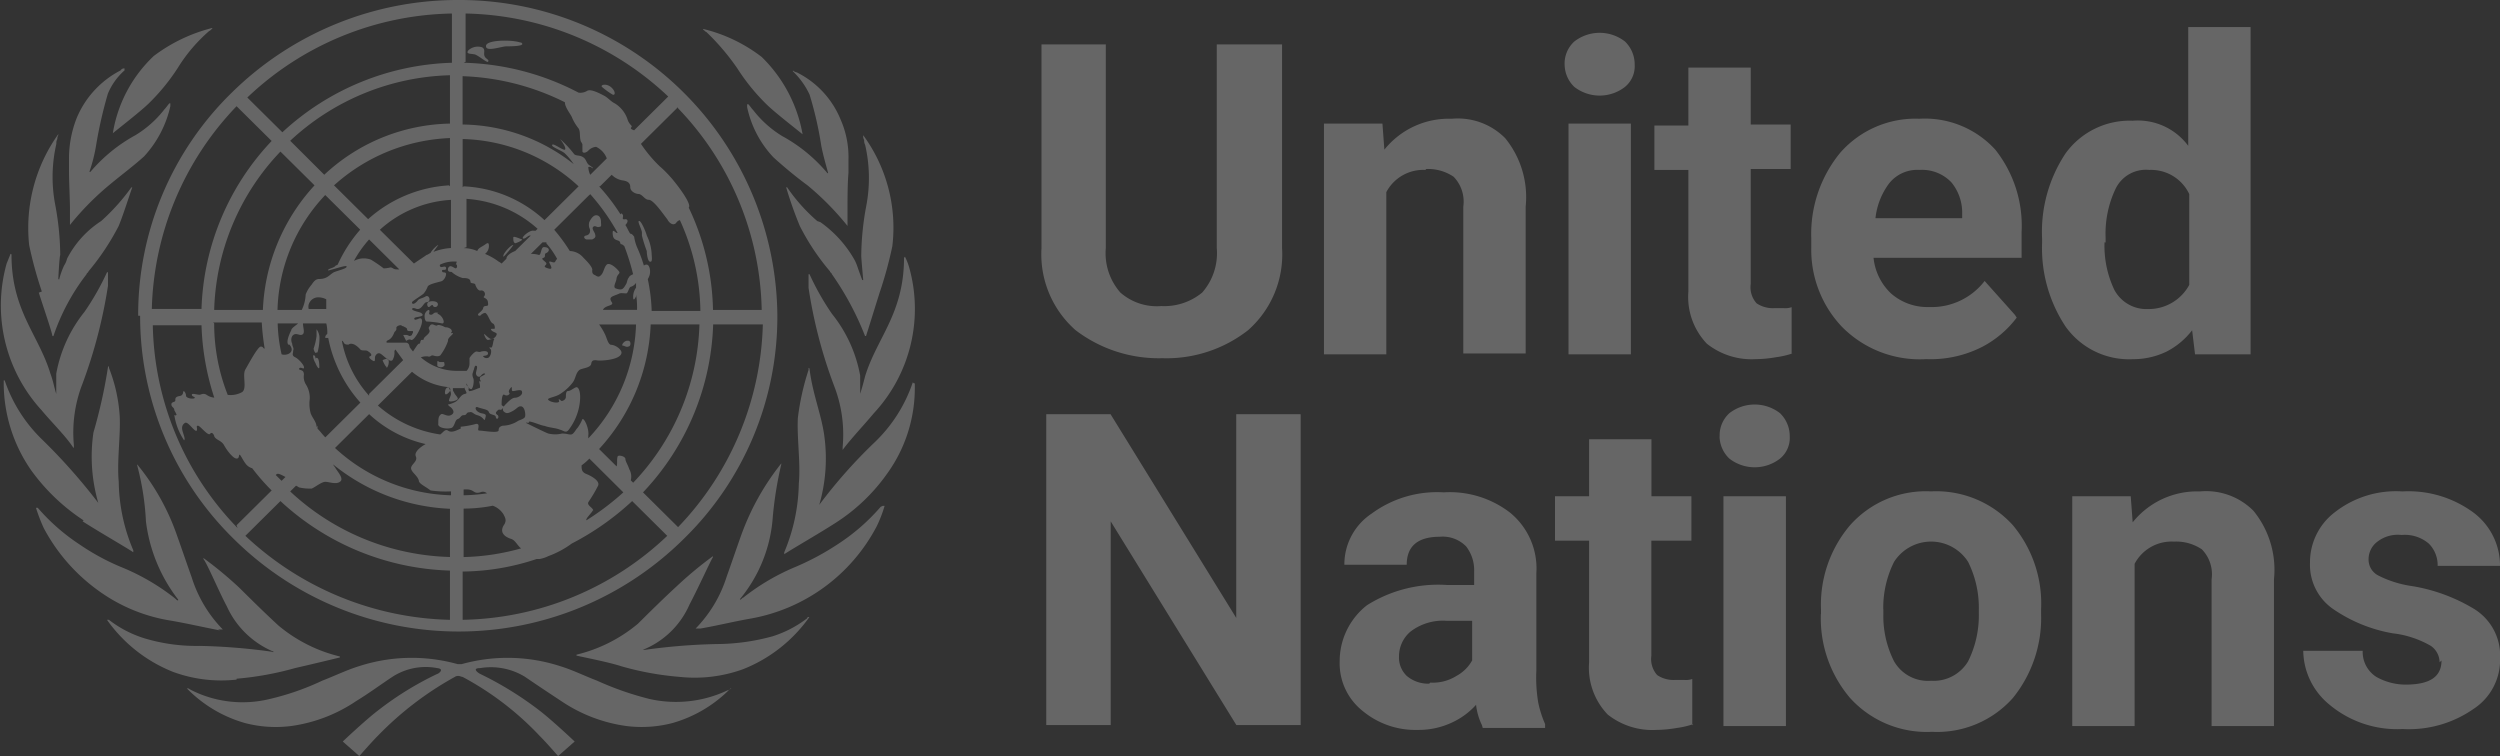 <?xml version="1.0" encoding="UTF-8"?>
<svg xmlns="http://www.w3.org/2000/svg" width="103" height="31.146" viewBox="0 0 103 31.146">
  <rect x="0" y="0" width="103" height="31.146" fill="#333333" stroke="none"/>
  <g id="UN_Full_Logo" data-name="UN Full Logo" opacity="0.25">
    <path id="b" d="M29.978,28.361h.04a5.4,5.4,0,0,1-2.409,1.432,5.046,5.046,0,0,1-1.887.119,6.326,6.326,0,0,1-2.69-1.034c-.482-.318-.963-.636-1.485-.994a2.691,2.691,0,0,0-1.847-.358c-.361,0-.08.2,0,.239a13.932,13.932,0,0,1,2.449,1.512c.522.4,1.445,1.273,1.445,1.273l-.682.6s-.522-.6-.763-.835a12.338,12.338,0,0,0-3.171-2.426c-.04,0-.12-.04-.161-.04a.243.243,0,0,0-.161.04,13.485,13.485,0,0,0-3.171,2.426c-.241.239-.763.835-.763.835l-.682-.6s.923-.875,1.445-1.273a13.1,13.1,0,0,1,2.449-1.512c.04,0,.321-.2,0-.239a2.528,2.528,0,0,0-1.847.358c-.482.318-.963.676-1.485.994a6.326,6.326,0,0,1-2.69,1.034,4.994,4.994,0,0,1-1.887-.119,5.4,5.4,0,0,1-2.409-1.432h.04c.04,0,.08.04.161.08a4.7,4.7,0,0,0,3.211.358,10.778,10.778,0,0,0,2.168-.756c.522-.2,1-.438,1.525-.6a7.034,7.034,0,0,1,4.054-.08h.161a7.034,7.034,0,0,1,4.054.08c.522.159,1,.4,1.525.6a12.653,12.653,0,0,0,2.168.756,4.966,4.966,0,0,0,3.211-.358c.04,0,.08-.04.161-.08Zm3.211-2.9a4.626,4.626,0,0,1-1.445.756,8.822,8.822,0,0,1-2.288.318,24.911,24.911,0,0,0-2.971.239H26.4a3.529,3.529,0,0,0,1.927-1.87c.321-.6.843-1.75.963-1.949v-.04a15.814,15.814,0,0,0-1.485,1.233c-.562.517-1.084,1.034-1.606,1.551a6.2,6.2,0,0,1-2.529,1.273h0v.04h0c.361.08,1.365.278,1.847.438a12.232,12.232,0,0,0,2.409.438,5.837,5.837,0,0,0,2.609-.318,6.086,6.086,0,0,0,2.73-2.148h-.08ZM36.2,20.883a8.277,8.277,0,0,1-1.726,1.512,10.853,10.853,0,0,1-1.766.955,9.1,9.1,0,0,0-2.168,1.273c-.04,0-.08.08-.12.08,0,0-.04,0,0-.04a5.945,5.945,0,0,0,1.325-3.222,15.3,15.3,0,0,1,.361-2.307v-.04h0a10.4,10.4,0,0,0-1.646,2.944c-.2.557-.4,1.154-.6,1.71a5.36,5.36,0,0,1-1.244,2.108l-.04.04h.2c.682-.119,1.325-.278,2.007-.4a7.3,7.3,0,0,0,5.259-3.819,5.167,5.167,0,0,0,.321-.835h-.08Zm1.325-5.131a6.122,6.122,0,0,1-1.566,2.466A20.73,20.73,0,0,0,33.671,20.8h0a6.832,6.832,0,0,0,.2-2.9c-.12-.835-.482-1.71-.6-2.7h0a.039.039,0,0,0-.04-.04v.08a10.285,10.285,0,0,0-.442,1.989c-.04.835.12,1.87.04,2.7a7.583,7.583,0,0,1-.6,2.824h0v.08h0c.361-.239,1.405-.835,2.087-1.273a7.642,7.642,0,0,0,2.168-2.068,6.022,6.022,0,0,0,1.124-3.58v-.119h-.04Zm-2.168.557h0v-.835a5.671,5.671,0,0,0-1.164-2.546,10.754,10.754,0,0,1-.923-1.631h-.04v.557a19.725,19.725,0,0,0,1.044,4.018,5.543,5.543,0,0,1,.361,2.546v.119h0c.321-.438.923-1.074,1.285-1.512a6.31,6.31,0,0,0,1.445-6.046,2.529,2.529,0,0,0-.161-.4l-.04.04c0,2.307-1.124,3.3-1.606,4.893q-.12.477-.241.835Zm-1.766-7.2a7.167,7.167,0,0,1-1.244-1.392h-.04a16.084,16.084,0,0,0,.562,1.591,9.491,9.491,0,0,0,1.244,1.87c0,.04.08.08.08.119a12.075,12.075,0,0,1,1.365,2.546h.04c.08-.239.361-1.154.562-1.79a16.6,16.6,0,0,0,.522-1.909,6.446,6.446,0,0,0-1.2-4.574v.04a.3.3,0,0,0,.04.159.356.356,0,0,0,.04.2,6.077,6.077,0,0,1,.04,2.546,11.581,11.581,0,0,0-.2,2.029c0,.119.08.955.08.994h-.04s-.12-.318-.2-.557a1.93,1.93,0,0,0-.12-.278,4.783,4.783,0,0,0-1.405-1.551Zm-1-6.165a3.209,3.209,0,0,1,.682.955,14.869,14.869,0,0,1,.482,2.108c.08.4.161.676.281,1.114,0,0,0,.04-.04,0h0a6.455,6.455,0,0,0-1.847-1.512,4.4,4.4,0,0,1-1.2-1.074c-.08-.08-.12-.159-.2-.239H30.7v.119a4.312,4.312,0,0,0,1.084,2.068c.442.4.923.8,1.405,1.154a11.491,11.491,0,0,1,1.646,1.671h0V8.751c0-.517,0-1.193.04-1.631V6.563a3.82,3.82,0,0,0-.321-1.631,3.752,3.752,0,0,0-1.806-1.949.305.305,0,0,1-.161-.08v.08h0ZM29.014,1.313A9.5,9.5,0,0,1,30.3,2.824,8.422,8.422,0,0,0,31.5,4.3c.321.318,1.244,1.034,1.485,1.233h0A5.876,5.876,0,0,0,31.3,2.347a6.431,6.431,0,0,0-2.409-1.154v.04C28.934,1.233,28.974,1.313,29.014,1.313ZM9.665,27.963a12.788,12.788,0,0,0,2.409-.438c.522-.119,1.525-.358,1.847-.438h0v-.04h0a6.2,6.2,0,0,1-2.529-1.273c-.562-.517-1.084-1.034-1.606-1.551A15.813,15.813,0,0,0,8.3,22.991v.04c.161.2.642,1.352.963,1.949a3.667,3.667,0,0,0,1.927,1.87h0s0,.04-.08,0h0a24.91,24.91,0,0,0-2.971-.239,7.4,7.4,0,0,1-2.288-.318,4.625,4.625,0,0,1-1.445-.756h-.08a6.086,6.086,0,0,0,2.73,2.148A5.768,5.768,0,0,0,9.665,28ZM8.9,25.935h.2l-.04-.04a5.36,5.36,0,0,1-1.244-2.108c-.2-.557-.4-1.154-.6-1.71a9.495,9.495,0,0,0-1.646-2.944h0v.04a11.061,11.061,0,0,1,.361,2.307A6.562,6.562,0,0,0,7.257,24.7v.04c-.04,0-.08-.04-.12-.08a9.1,9.1,0,0,0-2.168-1.273A9.413,9.413,0,0,1,3.2,22.434a8.286,8.286,0,0,1-1.726-1.512H1.4a7.131,7.131,0,0,0,.321.835A7.492,7.492,0,0,0,3.925,24.3a6.93,6.93,0,0,0,3.051,1.273c.682.119,1.365.278,2.007.4ZM3.323,21.48c.682.438,1.726,1.034,2.087,1.273h0v-.08h0a7.419,7.419,0,0,1-.6-2.824c-.08-.835.08-1.909.04-2.7a6.529,6.529,0,0,0-.442-1.989v-.08l-.04.04h0a21.027,21.027,0,0,1-.6,2.7,6.832,6.832,0,0,0,.2,2.9h0a24.025,24.025,0,0,0-2.288-2.586A6.122,6.122,0,0,1,.111,15.672H.071v.119A6.311,6.311,0,0,0,1.2,19.372,8.207,8.207,0,0,0,3.363,21.44Zm-.361-3.023h0v-.119a5.543,5.543,0,0,1,.361-2.546,20.42,20.42,0,0,0,1.044-4.018v-.557h-.04A10.754,10.754,0,0,1,3.4,12.848a5.671,5.671,0,0,0-1.164,2.546v.835h0c-.08-.239-.12-.517-.241-.835C1.516,13.8.392,12.808.392,10.5a.039.039,0,0,0-.04-.04l-.161.4a6.39,6.39,0,0,0,1.445,6.046c.361.438,1,1.074,1.285,1.512Zm-1.445-6.4c.2.636.522,1.551.562,1.79h.04A8.731,8.731,0,0,1,3.483,11.3c0-.04.08-.08.08-.119a10.135,10.135,0,0,0,1.244-1.87c.2-.477.522-1.512.562-1.591H5.33A8.562,8.562,0,0,1,4.085,9.109,4.032,4.032,0,0,0,2.68,10.66a.838.838,0,0,1-.12.278,3.208,3.208,0,0,0-.2.557s0,.04-.04,0c0,0,.04-.875.08-.994a11.581,11.581,0,0,0-.2-2.029,6.077,6.077,0,0,1,.04-2.546.356.356,0,0,1,.04-.2.3.3,0,0,1,.04-.159v-.04a6.646,6.646,0,0,0-1.2,4.574,16.6,16.6,0,0,0,.522,1.909ZM2.8,8.711v.557h0A11.491,11.491,0,0,1,4.447,7.6c.482-.4.963-.756,1.405-1.154A4.5,4.5,0,0,0,6.936,4.376V4.256H6.9c-.08.08-.12.159-.2.239a4.4,4.4,0,0,1-1.2,1.074A6.557,6.557,0,0,0,3.644,7.08H3.6a6.46,6.46,0,0,0,.281-1.114,17.907,17.907,0,0,1,.482-2.108A2.627,2.627,0,0,1,5.049,2.9h0v-.08a.161.161,0,0,0-.161.08A3.891,3.891,0,0,0,3.082,4.853a4.539,4.539,0,0,0-.321,1.631v.557c0,.477.04,1.154.04,1.631ZM4.567,5.489h0c.241-.2,1.164-.915,1.485-1.233a8.422,8.422,0,0,0,1.2-1.472A6.607,6.607,0,0,1,8.541,1.273c.04,0,.08-.08.12-.08v-.04A6.738,6.738,0,0,0,6.253,2.307,5.6,5.6,0,0,0,4.567,5.489ZM18.457,16.11c.08-.159-.161-.239-.2,0S18.376,16.229,18.457,16.11ZM21.066,10.1c-.08-.04-.482.4-.4.477A4.222,4.222,0,0,0,21.066,10.1Zm.08-.08c.04,0,.321-.119.281-.159-.04,0-.361-.159-.361-.08C21.066,9.9,21.066,9.984,21.146,10.024Zm4.616,4.018c-.12,0-.241.159-.2.2.08,0,.161.08.241.04.12,0,.12-.239,0-.239ZM24.077,9.706c-.12,0-.12.119,0,.159h.241c.08-.04.161-.08.12-.2,0-.08-.161-.239-.08-.318s.161.04.241,0c.12,0,.08-.08.08-.2s-.04-.278-.2-.278-.281.278-.281.278a.416.416,0,0,0,0,.239c.08.159,0,.318-.161.318Zm2.288,0a5.628,5.628,0,0,0,.2.636c0,.119.04.477.161.438.08,0,.04-.239.04-.318a1.931,1.931,0,0,0-.2-.756c-.04-.159-.241-.636-.321-.6-.08,0,.12.358.12.477v.119ZM25.161,3.9c.12.04.12-.159-.08-.318s-.442-.08-.361,0a3.063,3.063,0,0,0,.442.318ZM19.982,2.426c-.241-.159,0-.358-.2-.477a.58.58,0,0,0-.562.119c-.161.2.2.119.321.2.161.08.442.318.482.278a.055.055,0,0,0,0-.08Zm1.365-.676c-.321-.119-1.445-.119-1.405.159,0,.239.642,0,.843,0,.161,0,.843,0,.6-.159ZM18.015,14.916c0-.04-.12-.04-.08,0v.159a.2.2,0,0,0,.281,0c.04-.04,0-.119,0-.159Zm-.442-2.267c.08,0,.08-.08.161-.08.04,0,0,.08.12.08s.2-.239-.12-.239S17.533,12.649,17.574,12.649Zm.4.239c-.2-.04-.161.04-.281.08-.2,0,0-.159-.12-.2a.285.285,0,0,0-.161.239c0,.04,0,.2.08.239a4.038,4.038,0,0,1,.642.08c.161,0,0-.358-.2-.4Zm-2.128,2.267c.04,0,.12-.2.08-.318,0-.119-.241,0-.241,0,0,.04.12.278.161.278Zm-2.77,0c0-.08,0-.358-.08-.4s-.04.04-.08,0c0,0,0-.119-.08-.119-.04,0,0,.2.08.318.04.119.161.318.161.159ZM13,14.519a2.235,2.235,0,0,0,.08-.636.625.625,0,0,0-.12-.318v.278a2.486,2.486,0,0,1-.12.517c0,.08.08.239.12.159ZM5.611,13.007A12.784,12.784,0,0,1,9.465,3.819,13.277,13.277,0,0,1,18.818,0,13.1,13.1,0,0,1,31.945,13.007,12.784,12.784,0,0,1,28.091,22.2a13.169,13.169,0,0,1-18.546,0,12.852,12.852,0,0,1-3.854-9.189Zm4.054,8.632,1.445-1.432a8.765,8.765,0,0,1-.8-.915.512.512,0,0,1-.281-.2c-.12-.159-.2-.358-.241-.358s0,.159-.12.159c-.161,0-.442-.4-.522-.557-.12-.2-.321-.2-.4-.358,0-.04-.08-.2-.161-.119-.08.159-.442-.358-.522-.318-.08,0,0,.119-.04.2-.08.08-.361-.4-.482-.318a.24.24,0,0,0-.12.239c0,.119.161.438.08.477A2.53,2.53,0,0,1,7.1,17.1c.04,0,.04.04.08,0,.04,0-.04-.119-.08-.2,0-.119-.12-.119-.12-.239s.161-.08.161-.159,0-.119.08-.159.2,0,.241-.159c0-.159.12,0,.12.119s.361.159.361.08c0-.04-.12-.04-.12-.119s.2,0,.321,0c.04,0,.161-.08.281,0a.644.644,0,0,0,.321.119A10.579,10.579,0,0,1,8.22,13.4H6.213a12.309,12.309,0,0,0,3.492,8.353ZM17.975,10.1s-.12.159-.2.278a2.363,2.363,0,0,1,.723-.159V8.234a4.771,4.771,0,0,0-2.93,1.233l1.405,1.392c.161-.119.361-.239.522-.358.04,0,.08-.04.161-.08.08-.159.321-.358.321-.318ZM13,17.542v.119c.12.119.2.239.321.358l1.445-1.432a5.593,5.593,0,0,1-1.325-2.665h-.12a.158.158,0,0,1,.08-.159,1.478,1.478,0,0,0-.04-.438H12.4c0,.159.08.358,0,.438s-.2,0-.281,0c-.2,0-.241.239-.161.4,0,.119.08.159.04.278,0,.119-.08.2.08.278s.4.358.361.438c0,.08-.161-.08-.2.04,0,.08.2,0,.2.239a.592.592,0,0,0,.08.4,1.029,1.029,0,0,1,.161.6,1.5,1.5,0,0,0,.04.6c.08.2.241.358.241.557Zm-1.2-3.341c-.12-.119.08-.517.12-.6,0-.08.2-.2.281-.278h-.843a6.5,6.5,0,0,0,.161,1.273c.2.08.6-.08.321-.4Zm-.522,5.37h0l.241.239.161-.159c-.161-.08-.281-.159-.361-.119ZM14.723,9.427,13.318,8.035a7.149,7.149,0,0,0-1.967,4.734h1a1.612,1.612,0,0,0,.161-.636,1.322,1.322,0,0,1,.241-.4c.08-.119.161-.239.321-.239.321,0,.4-.159.6-.278.2-.08.562-.159.522-.239,0-.08-.763.2-.763.159,0-.08.241-.08.321-.2a.125.125,0,0,0,.08-.04,5.863,5.863,0,0,1,.923-1.432Zm-.241,1.313h.04a.834.834,0,0,1,.682-.04,5.874,5.874,0,0,1,.522.358,1.294,1.294,0,0,0,.281-.04c.08,0,.12.08.241.08h.12L15.125,9.865a4.719,4.719,0,0,0-.642.915Zm-1.405,1.512a.409.409,0,0,0-.4.2.347.347,0,0,0-.04.278h.723v-.4A.749.749,0,0,0,13.077,12.251Zm2.047,3.978,1.405-1.392c-.12-.159-.2-.278-.321-.438h0a.139.139,0,0,0-.04.08.587.587,0,0,1-.08.358c-.12.119-.4-.239-.522-.278s-.2.119-.2.159c0,.119,0,.159-.04.159s-.281-.159-.161-.2,0-.159-.08-.2c-.08-.08-.241,0-.321-.08a.881.881,0,0,0-.241-.2s-.161-.08-.241,0c-.08,0-.161,0-.2-.08,0,0-.04-.08-.08-.08a4.671,4.671,0,0,0,1.124,2.267ZM16.53,13.8h.08a.243.243,0,0,1,.161.04.148.148,0,0,0,.12-.04.123.123,0,0,1,.04-.08v-.08h-.161a.125.125,0,0,1-.08-.04h0v-.04c0-.04-.08-.08-.161-.119a.125.125,0,0,1-.08-.04h0a.222.222,0,0,0-.2.08h0v.04h0v.04c0,.04-.04.08-.08.119-.161.438-.361.278-.321.438h.8a.143.143,0,0,1,.12.08.9.9,0,0,1,.04.159Zm1.927-6.126V5.688A7.577,7.577,0,0,0,13.68,7.637l1.405,1.392a5.481,5.481,0,0,1,3.332-1.392Zm0-2.546V3.1a10.028,10.028,0,0,0-6.583,2.7L13.278,7.2a7.785,7.785,0,0,1,5.178-2.108ZM11.472,6.245a9.845,9.845,0,0,0-2.73,6.523h2.007a8.042,8.042,0,0,1,2.128-5.131Zm-2.73,7.08A8,8,0,0,0,9.3,16.269h0a.968.968,0,0,0,.6-.119c.2-.159,0-.676.12-.915.161-.278.522-.955.642-.955s.08.08.161.08a9.766,9.766,0,0,1-.12-1.074H8.7Zm9.715,10.183a10.728,10.728,0,0,1-6.985-2.864l-1.445,1.432a12.73,12.73,0,0,0,8.43,3.461V23.548Zm0-2.546a8.187,8.187,0,0,1-4.817-1.83.572.572,0,0,0,.08.119c.08.159.4.477.2.6-.161.119-.442,0-.6,0s-.442.239-.562.278a1.972,1.972,0,0,1-.482-.04c-.04,0-.08-.04-.161-.08l-.241.239a10.028,10.028,0,0,0,6.583,2.7Zm0-.716a4.2,4.2,0,0,1-.8-.04c-.2-.159-.482-.278-.482-.4-.04-.2-.321-.358-.321-.517s.281-.278.2-.477c-.08-.159.12-.358.4-.517a5.071,5.071,0,0,1-2.328-1.233L13.72,18.457A7.333,7.333,0,0,0,18.5,20.406v-.159Zm.442-2.665a3.645,3.645,0,0,0,.642-.119c.2,0,0,.278.12.278.161,0,.763.119.8,0,0-.119.04-.159.161-.2a1.221,1.221,0,0,0,.642-.2c.08-.04.241-.08.281-.159s0-.477-.2-.438c-.08,0-.161.119-.321.2s-.241.119-.361,0c-.08-.119.04-.239.12-.318.12-.119.241-.239.361-.239s.321-.119.281-.239c0-.159-.361,0-.4-.04s0-.159-.04-.159c0,0-.161.159-.08.239.04.04-.08.159-.2.08s-.12.318-.12.4.161.04.04.159c-.08.119-.12,0-.2.08s-.12.119,0,.2c.08.08-.04.239-.08.08,0-.119-.241-.08-.281-.2s-.2-.119-.442-.2c-.161-.08-.161.159.12.239.241.04.2.08.161.239-.04.119-.04-.08-.321-.159-.161-.04-.2-.159-.321-.119-.161,0-.08.119-.241.119-.12,0-.12.119-.241.159s-.12.278-.241.358c-.2.08-.6,0-.562-.159,0-.2,0-.318.12-.4.08-.04.241.119.4.04s.12-.2,0-.318c0,0-.12-.08-.12-.119a1.093,1.093,0,0,0,.321-.119c.12-.08.2-.239.281-.278.04-.04.161-.04.161-.08s-.08-.159-.08-.2,0-.119.08-.119c.04,0,.12.159.08.159,0,0,0,.119.08.08.08,0,.321-.119.361-.119.08,0,0-.239,0-.278h.08s-.08-.08-.04-.159c0-.04.241-.119.2-.159-.08-.04-.161.08-.2.119-.12.04-.2-.08-.161-.2,0-.04.08-.239,0-.239-.08-.04-.08.159-.12.2,0,.08-.08.119,0,.318.04.08,0,.4-.08.438-.12,0-.161-.159-.2-.239h0v.04a.123.123,0,0,1-.04.08s0,.04-.08.08h-.442c0,.08,0,.119.04.159.04.119.161.2.161.278s-.361.159-.361.08.08-.2.08-.278c0-.119-.08-.2-.08-.278a2.742,2.742,0,0,1-1.525-.636l-1.405,1.392A4.955,4.955,0,0,0,18.055,17.9c.12-.08.2-.239.321-.159.161.119.4-.04.522-.08Zm.12,3.381v1.989a9.475,9.475,0,0,0,2.368-.358c-.161-.119-.241-.358-.442-.4-.321-.119-.442-.318-.241-.6.08-.159.04-.239-.04-.4a.88.88,0,0,0-.442-.358,6.181,6.181,0,0,1-1.2.119Zm.963-.636a.249.249,0,0,0-.281-.04c-.321.08-.2-.159-.682-.119v.239A7.865,7.865,0,0,0,19.982,20.326Zm7.426,1.75-1.445-1.432a11.145,11.145,0,0,1-2.489,1.75,3.8,3.8,0,0,1-.963.517,1.284,1.284,0,0,1-.361.119h-.12a9.817,9.817,0,0,1-3.051.517v1.989A12.539,12.539,0,0,0,27.409,22.076ZM24.6,7.677h0a8.017,8.017,0,0,1,.883,1.154s.04-.08.08,0c.08.08-.08.239.12.2.12,0,.12.119,0,.239.08.119.12.239.2.358.08,0,.12.08.161.119a1.781,1.781,0,0,0,.12.438,5.765,5.765,0,0,1,.281.756q.181-.119.241.119a.548.548,0,0,1-.08.438,7.33,7.33,0,0,1,.161,1.313h2.007a9.248,9.248,0,0,0-.843-3.739s-.08,0-.161.119c-.12.119-.281,0-.361-.159-.161-.2-.562-.8-.763-.8-.161,0-.241-.2-.4-.239-.161,0-.361-.119-.361-.278s-.08-.239-.281-.278A.8.8,0,0,1,25.12,7.2l-.482.477H24.6Zm1.285,12.092.12.119a9.845,9.845,0,0,0,2.73-6.523H26.726A8.042,8.042,0,0,1,24.6,18.5l.723.716h0c.04-.119,0-.278.04-.4,0-.08.281-.04.321.08,0,.119.08.2.161.438a.6.6,0,0,1,.04.517ZM24.358,21c-.04.119-.321.358-.281.438A10.918,10.918,0,0,0,25.6,20.286L24.2,18.894a2.288,2.288,0,0,1-.321.278c0,.159,0,.278.2.358s.562.278.482.477a5.976,5.976,0,0,1-.4.676c-.08.159.241.239.2.4Zm.321-8.234h1.485a3.391,3.391,0,0,0-.04-.636v.08c-.12.239-.12.08-.12,0a.638.638,0,0,1,.12-.358v-.2a.4.4,0,0,1-.2.159c-.08,0-.12.2-.161.239,0,.08-.2,0-.321.04-.241.119-.482.119-.321.358.12.159-.281.119-.361.318Zm-.522-4.694L22.752,9.467a7.037,7.037,0,0,1,.642.875.762.762,0,0,1,.562.278c.12.119.4.4.361.517,0,.08,0,.159.12.2.12.08.161.08.241,0,.12-.119.12-.318.241-.438.161-.119.522.278.522.318,0,.08-.08.08-.12.239,0,.159-.2.4,0,.438.241.08.281,0,.4-.2.04-.08.04-.2.12-.278,0-.04.08-.08.161-.119a9.71,9.71,0,0,0-.361-1.154s-.08-.08-.12-.08c-.08,0,0-.119-.161-.159-.12-.04-.2-.08-.2-.318,0-.2.161.08.2,0h0A8.8,8.8,0,0,0,24.237,8ZM22.431,9.984H22.27l-.482.477a1.006,1.006,0,0,1,.321.04c.12.04.08-.358.241-.318.2,0,.241.159.08.239-.12.04,0,.159-.12.2-.161.04.12.159.12.239s-.2.119.08.2,0-.239.04-.278.2.08.241,0a.572.572,0,0,1,.08-.119,3.6,3.6,0,0,0-.442-.636Zm-.723,7.4c0,.08-.08,0-.12.04,0,0,.8.4.923.438a1.2,1.2,0,0,0,.562,0c.2,0,.241.04.361.04s.2-.2.281-.278a1.753,1.753,0,0,0,.2-.358c.08-.04.281.4.241.676v.119h0a7.13,7.13,0,0,0,1.967-4.694H24.6a2.526,2.526,0,0,1,.241.4c.08.159.12.4.241.438.2,0,.442.2.442.318,0,.318-.923.358-1.044.318-.12,0-.161,0-.2.119,0,.2-.361.2-.482.278-.161.119-.161.358-.281.517a2.009,2.009,0,0,1-.522.477c-.241.159-.642.159-.442.278.12.08.442.119.4,0-.04-.08,0-.08.08,0,.04.04.2-.04.2-.159,0-.08,0-.239.08-.239.12,0,.281-.159.361-.159s.2.2.12.716a2.307,2.307,0,0,1-.442,1.034c-.12.159-.2.04-.361,0-.2-.08-.442-.08-.642-.159-.12,0-.642-.239-.642-.159ZM31.3,13.365H29.3a10.531,10.531,0,0,1-2.89,6.921l1.445,1.432a12.5,12.5,0,0,0,3.492-8.353ZM27.81,4.455,26.325,5.927a5.534,5.534,0,0,0,.763.915,4.559,4.559,0,0,1,.442.438c.12.119.923,1.114.763,1.273h0a10.174,10.174,0,0,1,1,4.216H31.3A12.309,12.309,0,0,0,27.81,4.415Zm-8.791-1.87a10.738,10.738,0,0,1,4.737,1.233.544.544,0,0,0,.361-.08c.161-.08.522.119.682.2s.281.239.442.318a1.225,1.225,0,0,1,.522.636c.08.278.241.278.161.358q-.06.06.12.119l1.405-1.392A12.49,12.49,0,0,0,19.1.557V2.546Zm0,2.546a7.494,7.494,0,0,1,4.536,1.631,2.589,2.589,0,0,0-.361-.438c-.12-.119-.6-.278-.522-.358.04-.08.442.239.522.2.08-.08-.2-.438-.2-.438a4.524,4.524,0,0,1,.562.6c.08.119.241.04.4.159.12.08.12.239.241.318,0,0,.241.159.12.119,0,0-.08-.08-.161-.04a.787.787,0,0,0,.08.318l.682-.676a.871.871,0,0,0-.442-.477.5.5,0,0,0-.321.159c-.08.08-.2.119-.241.04V5.967c0-.08-.08-.119-.08-.2-.04-.159,0-.358-.08-.477a1.877,1.877,0,0,1-.281-.477c-.08-.159-.281-.4-.281-.6a10.164,10.164,0,0,0-4.215-1.074V5.131Zm0,2.546a5.259,5.259,0,0,1,3.332,1.392l1.405-1.392a7.283,7.283,0,0,0-4.777-1.949V7.717Zm0,2.546a1.428,1.428,0,0,1,.562.119c.04-.119.161-.159.281-.239s.2-.159.2.04a.412.412,0,0,1-.161.318,2.566,2.566,0,0,1,.562.318.578.578,0,0,1,.12.08l.2-.2h0c0-.119.161-.239.361-.318l.642-.636h-.04c-.08,0-.2.159-.281.119s.281-.358.442-.318h.08l.08-.08a4.87,4.87,0,0,0-2.93-1.233v1.989Zm-.281.557a1.308,1.308,0,0,0-.682.119.055.055,0,0,0,0,.08c.04.08.241-.08.241.08,0,.119-.2,0-.161.119,0,.08.161,0,.161.119a.4.4,0,0,1-.161.278c-.08.04-.562.119-.6.239a1,1,0,0,1-.161.278c-.08.08-.482.318-.482.358,0,.159.2,0,.241-.08.08-.08.2-.08.321-.159.161-.08.241.239.04.239-.12,0-.2.318-.4.278-.04,0-.161-.08-.2,0,0,.08.281.119.361.159.241.159-.161.159-.241.2a.045.045,0,1,0,.04.08c.08,0,.2-.119.241,0,.08.2-.321.915-.442.835-.08-.04-.12,0-.2.04a1.641,1.641,0,0,0,.281.438c.08-.119.2-.318.241-.318.08,0,.04-.08.08-.119,0-.08.12,0,.12-.08s.241-.2.241-.318c0-.08-.08-.119,0-.2.04-.08.08-.08.12-.08s.161.08.2.04c0-.04.2,0,.321.08a.341.341,0,0,1,.241.08c.08.119,0,.119,0,.159h.08c.04.04-.241.2-.2.318a2.174,2.174,0,0,1-.321.6c-.12.08-.281,0-.321,0-.08,0-.08.08-.2.04a.689.689,0,0,0-.281.04,2.244,2.244,0,0,0,1.525.557h.361a.449.449,0,0,0,.12-.318v-.2c0-.04.2-.278.281-.278s.12.04.2,0c.2-.04.281,0,.281.08,0,.119-.241.08-.2.119a.173.173,0,0,0,.241.04.368.368,0,0,0,.08-.318c-.08-.08-.08-.119,0-.08.08,0,.08-.239.12-.318.08-.119-.161,0-.241,0s-.161-.2-.161-.239.161.159.281.2a.26.26,0,0,0,.241-.2c0-.08-.2-.08-.241-.2,0-.04.161,0,.161-.04s0-.159-.08-.2c-.12-.04-.2-.4-.321-.438a.342.342,0,0,0-.2.119c-.04,0-.12,0-.08-.08.04-.04.2-.159.2-.239.04-.159.241,0,.2-.2,0-.239-.241-.2-.161-.278a.15.15,0,0,0-.161-.239c-.08,0-.161-.119-.2-.239,0-.08-.2-.04-.2-.119,0-.159-.2-.159-.321-.159a1.155,1.155,0,0,1-.442-.239c0-.04-.2.04-.161-.159.08-.2.241,0,.321,0,.08-.04.04-.119.04-.159H18.7ZM10.107,4.018l1.445,1.432a10.728,10.728,0,0,1,6.985-2.864V.557A12.539,12.539,0,0,0,10.107,4.018ZM6.213,12.729H8.22a10.531,10.531,0,0,1,2.89-6.921L9.665,4.376a12.5,12.5,0,0,0-3.492,8.353Z" transform="translate(0.082 0)" fill="#fff"></path>
    <path id="c" d="M114.066,3.516h2.649v8.393a4.161,4.161,0,0,1-1.4,3.381,5.456,5.456,0,0,1-3.533,1.154,5.649,5.649,0,0,1-3.573-1.154,4.161,4.161,0,0,1-1.405-3.381V3.516h2.649v8.393a2.456,2.456,0,0,0,.6,1.83,2.275,2.275,0,0,0,1.686.557,2.453,2.453,0,0,0,1.686-.557,2.456,2.456,0,0,0,.6-1.83V3.516Zm8.55,5.171a1.721,1.721,0,0,0-1.606.915v6.683h-2.569V6.778h2.409l.08,1.074a3.4,3.4,0,0,1,2.77-1.273,2.75,2.75,0,0,1,2.208.8,3.841,3.841,0,0,1,.843,2.824v6.046h-2.569V10.2a1.473,1.473,0,0,0-.4-1.233,1.881,1.881,0,0,0-1.124-.318Zm5.74-4.336a1.228,1.228,0,0,1,.4-.955,1.7,1.7,0,0,1,2.087,0,1.312,1.312,0,0,1,.4.955,1.1,1.1,0,0,1-.4.915,1.7,1.7,0,0,1-2.087,0A1.289,1.289,0,0,1,128.357,4.351Zm2.73,2.466v9.467h-2.569V6.778h2.569Zm6.664,9.427a3.426,3.426,0,0,1-.682.159,5.055,5.055,0,0,1-.843.08,2.96,2.96,0,0,1-2.007-.636,2.789,2.789,0,0,1-.763-2.148V8.687h-1.4V6.857h1.4V4.471h2.569V6.818h1.646v1.83h-1.646v4.734a.991.991,0,0,0,.241.8,1.2,1.2,0,0,0,.723.2h.4a.789.789,0,0,0,.321-.04v1.909Zm9.233-1.472a4.243,4.243,0,0,1-1.4,1.193,4.68,4.68,0,0,1-2.328.517,4.5,4.5,0,0,1-3.492-1.352,4.61,4.61,0,0,1-1.244-3.262v-.358a5.265,5.265,0,0,1,1.2-3.54,4.121,4.121,0,0,1,3.252-1.392A3.927,3.927,0,0,1,146.1,7.852a5.038,5.038,0,0,1,1.084,3.381v1.074h-6.1a2.349,2.349,0,0,0,.723,1.472,2.275,2.275,0,0,0,1.566.557,2.754,2.754,0,0,0,2.288-1.074l1.244,1.392Zm-4.014-6.086a1.481,1.481,0,0,0-1.244.557,2.915,2.915,0,0,0-.562,1.432h3.573v-.2a1.963,1.963,0,0,0-.442-1.273,1.664,1.664,0,0,0-1.285-.517Zm11.361,7.6-.12-.994a3.14,3.14,0,0,1-1.044.875,3.173,3.173,0,0,1-1.405.318,3.209,3.209,0,0,1-2.77-1.352,5.837,5.837,0,0,1-.963-3.421v-.2a5.841,5.841,0,0,1,.963-3.5,3.257,3.257,0,0,1,2.77-1.352,2.58,2.58,0,0,1,2.288,1.034V2.8h2.569V16.285h-2.288ZM150.6,11.67a4.234,4.234,0,0,0,.4,1.949,1.5,1.5,0,0,0,1.405.8,1.9,1.9,0,0,0,1.686-.994V9.681a1.739,1.739,0,0,0-1.646-.994,1.387,1.387,0,0,0-1.4.8,4.3,4.3,0,0,0-.4,1.989v.2Zm-33.118,7.12V31.559h-2.649l-5.178-8.393v8.393H107V18.751h2.649l5.178,8.393V18.751h2.649Zm7.467,12.769a2.553,2.553,0,0,1-.241-.835,3.031,3.031,0,0,1-.963.716,3.223,3.223,0,0,1-1.445.318,3.4,3.4,0,0,1-2.288-.8,2.5,2.5,0,0,1-.923-2.029,2.923,2.923,0,0,1,1.124-2.307,5.5,5.5,0,0,1,3.292-.835h1.124v-.557A1.6,1.6,0,0,0,124.3,24.2a1.346,1.346,0,0,0-1.084-.4c-.923,0-1.365.4-1.365,1.154h-2.569a2.514,2.514,0,0,1,1.124-2.108,4.549,4.549,0,0,1,2.971-.875,4.064,4.064,0,0,1,2.73.835,2.966,2.966,0,0,1,1.084,2.506v4.018a6.189,6.189,0,0,0,.08,1.313,4.5,4.5,0,0,0,.281.875v.159h-2.569Zm-2.128-1.75a1.83,1.83,0,0,0,1.084-.278,1.625,1.625,0,0,0,.642-.636V27.263H123.5a2.2,2.2,0,0,0-1.485.438,1.334,1.334,0,0,0-.482,1.034,1.041,1.041,0,0,0,.321.8,1.362,1.362,0,0,0,.923.318Zm10.839,1.71a3.427,3.427,0,0,1-.682.159,5.056,5.056,0,0,1-.843.08,2.96,2.96,0,0,1-2.007-.636,2.789,2.789,0,0,1-.763-2.148V23.962h-1.405v-1.83h1.405V19.785h2.569v2.347h1.646v1.83H131.93V28.7a.991.991,0,0,0,.241.8,1.2,1.2,0,0,0,.723.2h.4a.789.789,0,0,0,.321-.04v1.909Zm1.084-11.854a1.228,1.228,0,0,1,.4-.955,1.7,1.7,0,0,1,2.087,0,1.312,1.312,0,0,1,.4.955,1.1,1.1,0,0,1-.4.915,1.7,1.7,0,0,1-2.087,0A1.289,1.289,0,0,1,134.74,19.666Zm2.73,2.466V31.6H134.9V22.132Zm1.445,4.853v-.2a5.055,5.055,0,0,1,1.2-3.461,4.177,4.177,0,0,1,3.332-1.392,4.262,4.262,0,0,1,3.372,1.392,5.03,5.03,0,0,1,1.164,3.461v.2a5.233,5.233,0,0,1-1.164,3.461,4.177,4.177,0,0,1-3.332,1.392,4.262,4.262,0,0,1-3.372-1.392A5.055,5.055,0,0,1,138.914,26.985Zm2.569-.2v.2a4.119,4.119,0,0,0,.442,1.949,1.608,1.608,0,0,0,1.525.8,1.649,1.649,0,0,0,1.525-.8,4.236,4.236,0,0,0,.442-1.949v-.2a4.236,4.236,0,0,0-.442-1.949,1.81,1.81,0,0,0-3.051,0A4.236,4.236,0,0,0,141.484,26.786ZM153.446,24a1.721,1.721,0,0,0-1.606.915V31.6h-2.569V22.132h2.409l.08,1.074a3.4,3.4,0,0,1,2.77-1.273,2.75,2.75,0,0,1,2.208.8,3.841,3.841,0,0,1,.843,2.824V31.6h-2.569V25.553a1.473,1.473,0,0,0-.4-1.233A1.881,1.881,0,0,0,153.486,24Zm10.959,4.972a.83.83,0,0,0-.361-.676,4.04,4.04,0,0,0-1.566-.517,6.2,6.2,0,0,1-2.449-.994,2.213,2.213,0,0,1-.963-1.909,2.586,2.586,0,0,1,1-2.068,4.094,4.094,0,0,1,2.81-.875,4.506,4.506,0,0,1,2.93.875A2.72,2.72,0,0,1,166.894,25h-2.569a1.254,1.254,0,0,0-.361-.915,1.521,1.521,0,0,0-1.124-.358,1.374,1.374,0,0,0-1,.278.9.9,0,0,0-.361.716.737.737,0,0,0,.4.676,4.455,4.455,0,0,0,1.405.438,7.194,7.194,0,0,1,2.569.955,2.255,2.255,0,0,1,1.044,2.029,2.406,2.406,0,0,1-1.084,2.068,4.656,4.656,0,0,1-2.93.835,4.347,4.347,0,0,1-3.051-1.034,2.906,2.906,0,0,1-1.044-2.188h2.449a1.217,1.217,0,0,0,.562,1.074,2.47,2.47,0,0,0,1.2.318c1,0,1.485-.318,1.485-.994Z" transform="translate(-63.894 -1.686)" fill="#fff"></path>
  </g>
</svg>
